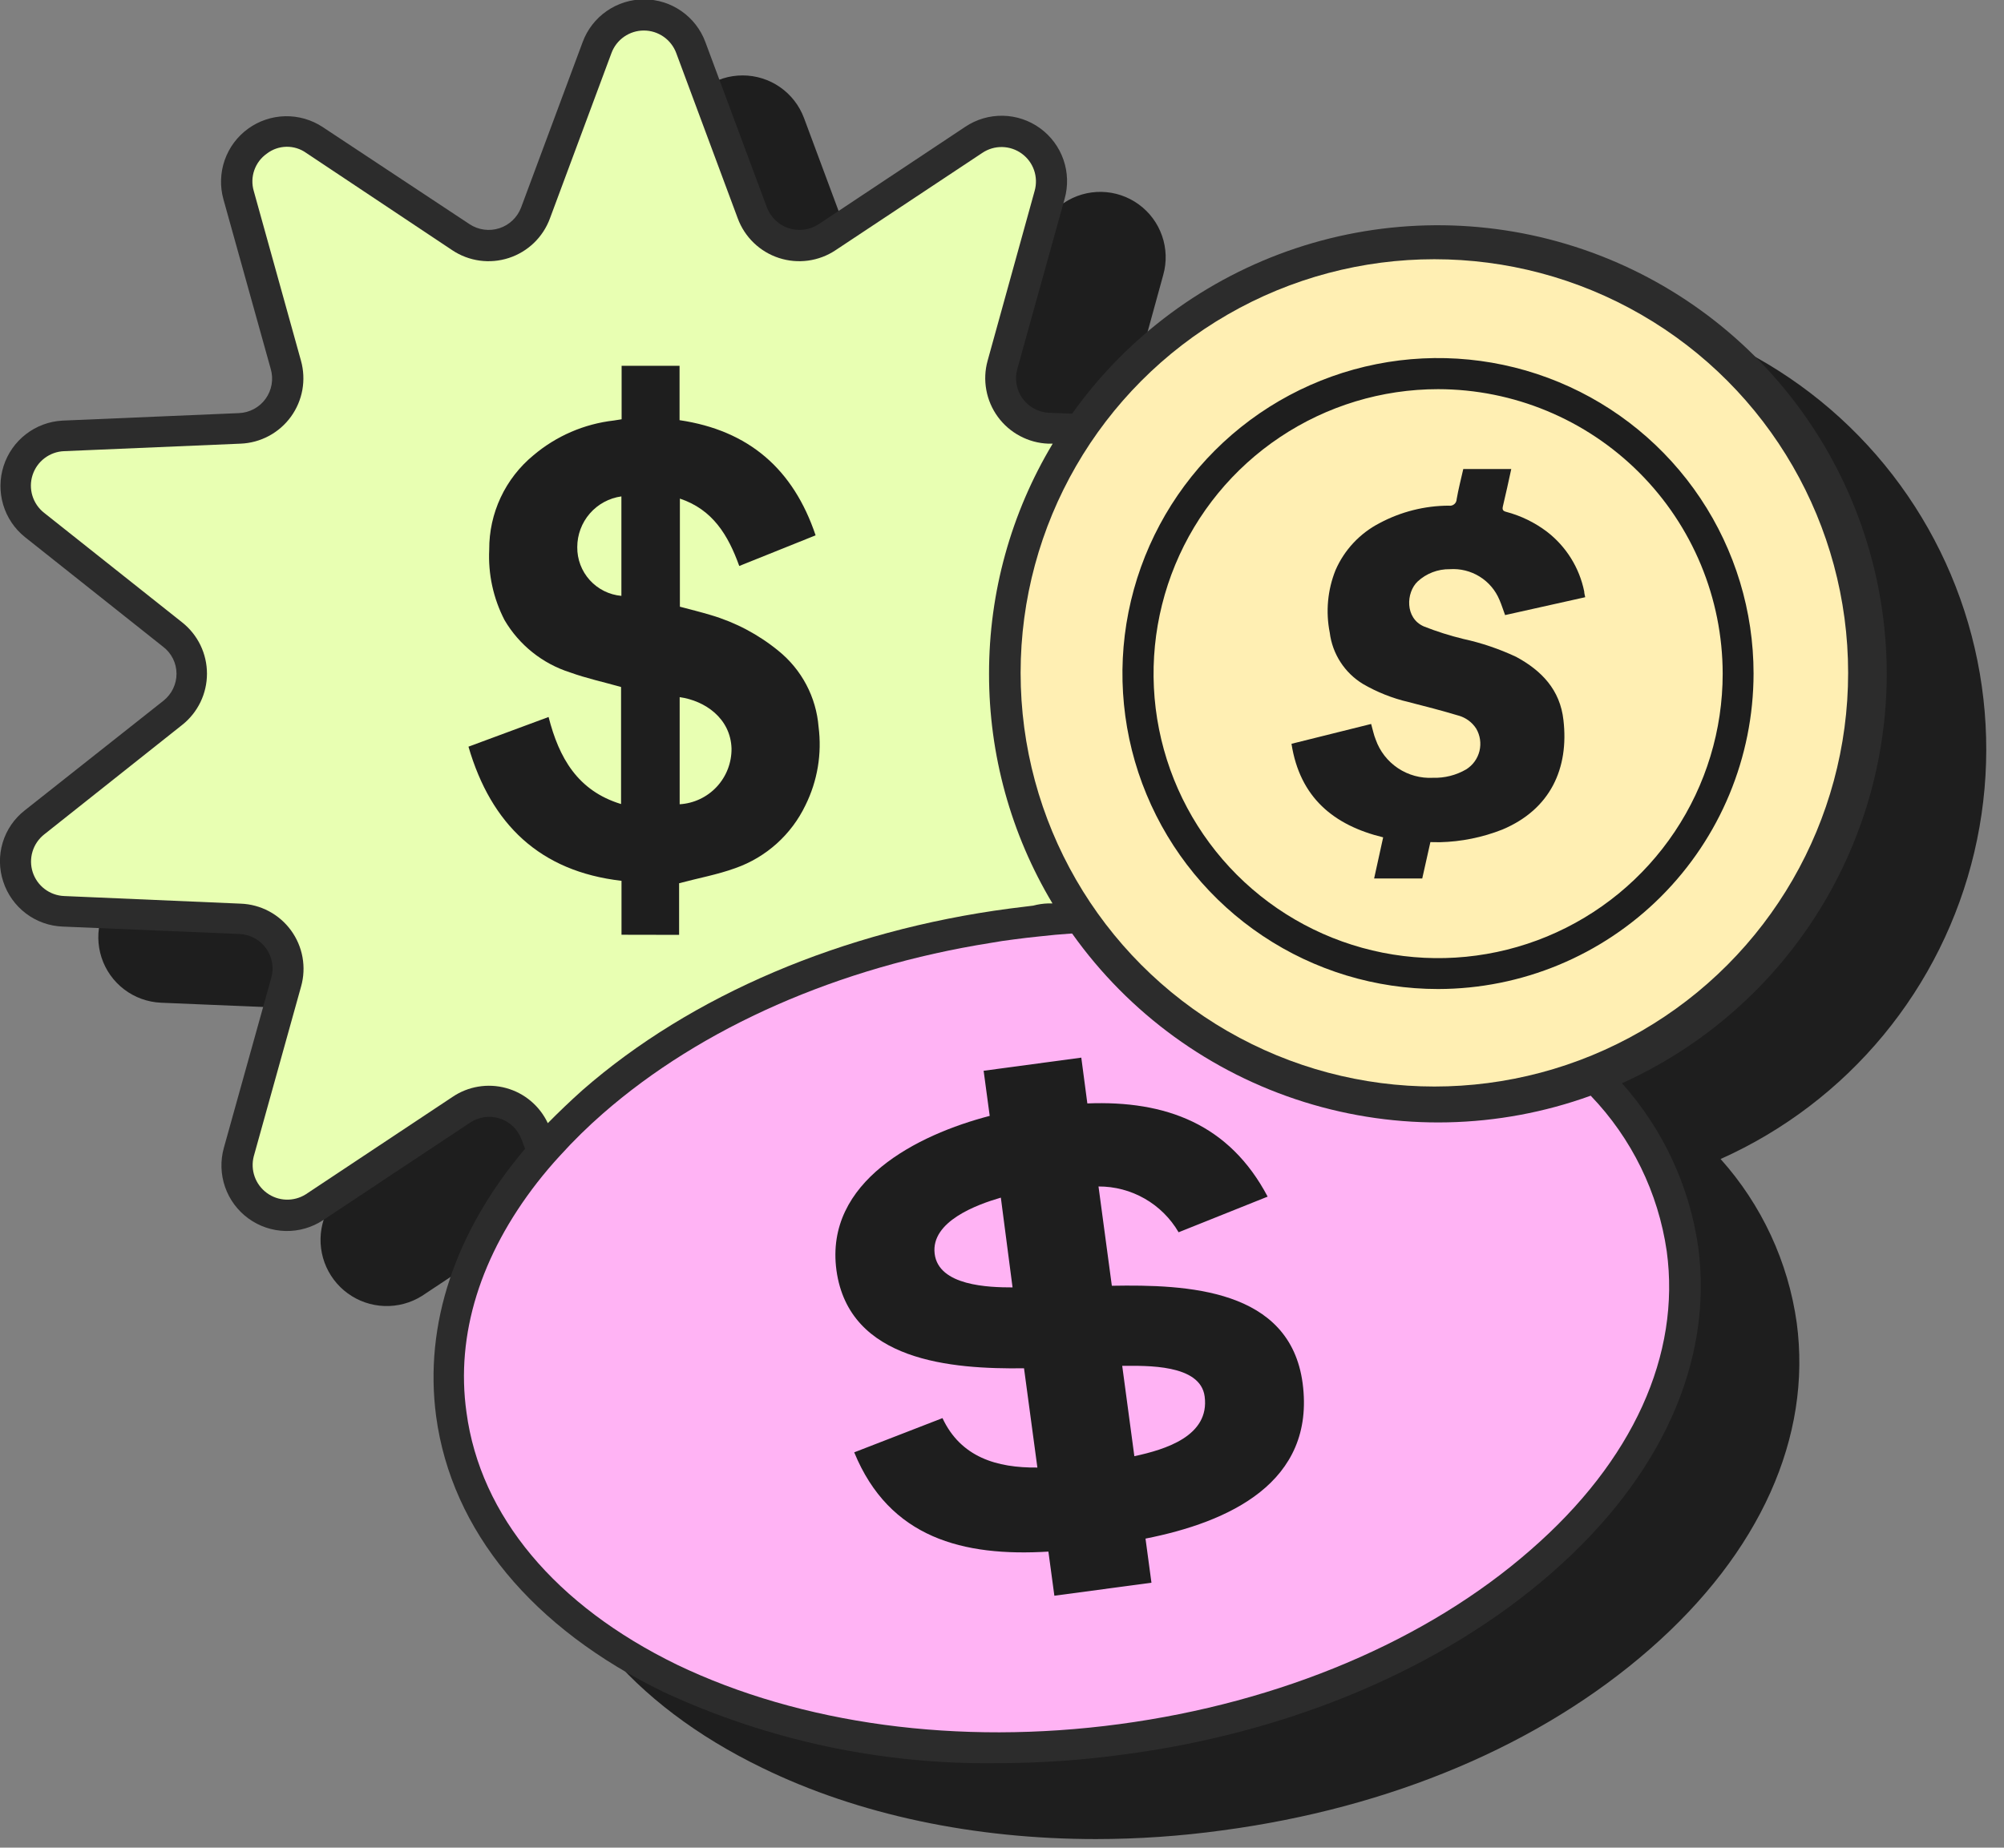 <svg width="90" height="83" viewBox="0 0 90 83" fill="none" xmlns="http://www.w3.org/2000/svg">
<rect x="0" y="0" width="90" height="83" fill="#808080" stroke="none"/>
<g clip-path="url(#clip0_167_3583)">
<path d="M77.272 52.065C79.116 54.123 80.306 56.682 80.691 59.419C81.38 64.552 79.041 69.751 74.105 74.072C69.17 78.393 62.435 81.217 54.904 82.223C53.018 82.483 51.118 82.614 49.215 82.615C43.764 82.615 38.566 81.529 34.245 79.423C28.338 76.564 24.711 72.164 24.017 67.035C23.467 62.907 24.869 58.735 28.011 55.014L27.852 54.592C27.771 54.373 27.64 54.175 27.471 54.014C27.302 53.852 27.099 53.73 26.877 53.658C26.654 53.587 26.418 53.566 26.186 53.598C25.954 53.63 25.733 53.714 25.538 53.844L18.943 58.22C18.441 58.533 17.856 58.69 17.264 58.669C16.672 58.648 16.099 58.451 15.62 58.103C15.141 57.755 14.777 57.271 14.574 56.715C14.372 56.158 14.34 55.554 14.483 54.979L16.614 47.348C16.676 47.12 16.685 46.882 16.639 46.65C16.594 46.419 16.495 46.202 16.351 46.015C16.213 45.825 16.034 45.669 15.827 45.559C15.62 45.448 15.391 45.386 15.157 45.376L7.229 45.044C6.63 45.017 6.053 44.809 5.576 44.446C5.099 44.083 4.744 43.583 4.559 43.013C4.374 42.443 4.367 41.83 4.539 41.256C4.712 40.682 5.055 40.174 5.524 39.801L11.728 34.875C11.911 34.73 12.058 34.545 12.16 34.335C12.261 34.125 12.314 33.895 12.314 33.661C12.314 33.428 12.261 33.197 12.16 32.987C12.058 32.777 11.911 32.592 11.728 32.447L5.564 27.522C5.102 27.146 4.765 26.64 4.597 26.069C4.429 25.499 4.438 24.89 4.623 24.325C4.807 23.759 5.159 23.263 5.631 22.901C6.103 22.54 6.674 22.33 7.268 22.299L15.197 21.967C15.426 21.948 15.648 21.879 15.847 21.765C16.046 21.651 16.218 21.495 16.351 21.308C16.49 21.118 16.583 20.9 16.625 20.669C16.666 20.438 16.654 20.2 16.589 19.975L14.458 12.348C14.297 11.771 14.316 11.157 14.515 10.591C14.713 10.024 15.081 9.533 15.568 9.182C16.051 8.824 16.634 8.625 17.235 8.613C17.836 8.6 18.426 8.775 18.923 9.113L25.519 13.483C25.713 13.613 25.935 13.697 26.166 13.729C26.398 13.762 26.634 13.741 26.857 13.669C27.079 13.597 27.283 13.476 27.452 13.314C27.621 13.152 27.751 12.954 27.833 12.735L30.593 5.302C30.803 4.74 31.179 4.255 31.672 3.913C32.165 3.571 32.751 3.388 33.35 3.388C33.95 3.388 34.536 3.571 35.029 3.913C35.522 4.255 35.898 4.74 36.108 5.302L38.873 12.735C38.956 12.954 39.086 13.151 39.255 13.312C39.425 13.473 39.628 13.594 39.85 13.666C40.072 13.738 40.308 13.759 40.539 13.727C40.771 13.695 40.992 13.612 41.187 13.483L47.783 9.113C48.282 8.78 48.871 8.608 49.471 8.62C50.071 8.632 50.652 8.827 51.138 9.18C51.624 9.532 51.99 10.024 52.187 10.591C52.385 11.157 52.404 11.771 52.242 12.348L50.146 19.975C50.081 20.2 50.068 20.437 50.109 20.668C50.149 20.899 50.242 21.118 50.379 21.308C50.518 21.496 50.696 21.651 50.902 21.761C51.108 21.872 51.335 21.935 51.569 21.947L52.599 21.987C54.394 19.458 56.748 17.378 59.478 15.908C62.208 14.437 65.24 13.616 68.339 13.508C71.438 13.4 74.519 14.008 77.345 15.285C80.17 16.562 82.663 18.474 84.63 20.871C86.596 23.269 87.983 26.087 88.683 29.108C89.383 32.129 89.377 35.27 88.665 38.288C87.953 41.306 86.555 44.119 84.579 46.508C82.603 48.898 80.102 50.799 77.272 52.065Z" fill="#1E1E1E"/>
<path d="M80.845 18.377C83.367 21.825 84.729 25.985 84.734 30.257C84.734 34.144 83.612 37.948 81.502 41.213C79.392 44.478 76.385 47.064 72.842 48.661C74.682 50.719 75.874 53.276 76.266 56.01C76.95 61.138 74.63 66.346 69.675 70.667C64.814 74.914 58.001 77.823 50.478 78.814C48.592 79.073 46.689 79.204 44.785 79.205C39.619 79.277 34.502 78.187 29.815 76.014C23.908 73.155 20.281 68.76 19.587 63.626C19.037 59.498 20.439 55.321 23.581 51.604L23.422 51.183C23.342 50.964 23.212 50.765 23.044 50.603C22.876 50.441 22.673 50.319 22.451 50.246C22.228 50.174 21.992 50.153 21.761 50.184C21.529 50.216 21.308 50.3 21.113 50.43L14.513 54.81C14.012 55.142 13.423 55.312 12.823 55.299C12.223 55.285 11.641 55.089 11.156 54.736C10.671 54.383 10.305 53.89 10.108 53.323C9.911 52.756 9.892 52.143 10.053 51.565L12.179 43.938C12.245 43.712 12.258 43.474 12.218 43.242C12.177 43.009 12.085 42.789 11.947 42.598C11.809 42.407 11.629 42.25 11.421 42.139C11.213 42.028 10.982 41.965 10.747 41.956L2.818 41.624C2.22 41.602 1.643 41.397 1.166 41.036C0.688 40.675 0.333 40.177 0.147 39.608C-0.043 39.039 -0.052 38.425 0.121 37.851C0.294 37.277 0.641 36.77 1.114 36.402L7.343 31.476C7.526 31.33 7.674 31.145 7.775 30.934C7.877 30.723 7.929 30.491 7.927 30.257C7.926 30.022 7.87 29.791 7.764 29.581C7.658 29.371 7.506 29.189 7.318 29.048L1.114 24.122C0.651 23.749 0.313 23.244 0.143 22.674C-0.026 22.104 -0.02 21.496 0.163 20.93C0.345 20.365 0.694 19.867 1.165 19.504C1.635 19.14 2.205 18.928 2.799 18.895L10.727 18.558C10.963 18.549 11.193 18.486 11.401 18.375C11.609 18.264 11.789 18.107 11.927 17.916C12.065 17.725 12.158 17.505 12.198 17.273C12.238 17.04 12.225 16.802 12.159 16.575L10.033 8.949C9.873 8.372 9.894 7.759 10.091 7.193C10.289 6.627 10.655 6.135 11.14 5.783C11.625 5.431 12.206 5.235 12.805 5.221C13.404 5.208 13.993 5.378 14.493 5.708L21.093 10.074C21.288 10.202 21.51 10.284 21.741 10.315C21.972 10.346 22.207 10.324 22.429 10.252C22.651 10.18 22.853 10.059 23.022 9.897C23.19 9.736 23.32 9.539 23.403 9.321L26.168 1.888C26.376 1.325 26.752 0.84 27.245 0.498C27.737 0.155 28.323 -0.029 28.923 -0.029C29.523 -0.029 30.108 0.155 30.601 0.498C31.093 0.84 31.469 1.325 31.678 1.888L34.443 9.321C34.526 9.539 34.658 9.736 34.827 9.898C34.997 10.059 35.2 10.18 35.422 10.252C35.645 10.324 35.881 10.346 36.112 10.315C36.344 10.284 36.566 10.202 36.762 10.074L43.353 5.694C43.852 5.36 44.442 5.188 45.042 5.2C45.643 5.212 46.225 5.407 46.711 5.761C47.197 6.114 47.563 6.607 47.76 7.175C47.957 7.742 47.975 8.356 47.812 8.934L45.691 16.561C45.626 16.787 45.613 17.025 45.653 17.256C45.693 17.488 45.785 17.708 45.922 17.899C46.06 18.09 46.239 18.247 46.446 18.359C46.654 18.47 46.883 18.533 47.119 18.543L48.149 18.582C50.628 15.103 54.148 12.501 58.201 11.151C62.254 9.802 66.631 9.774 70.701 11.073C74.771 12.371 78.323 14.929 80.845 18.377Z" fill="#2C2C2C"/>
<circle cx="64.418" cy="30.227" r="18.582" fill="#FFEFB3"/>
<path d="M44.418 30.257C44.413 33.894 45.398 37.464 47.267 40.584H47.064C46.84 40.591 46.617 40.625 46.4 40.683L45.359 40.812C37.837 41.803 31.024 44.717 26.163 48.968C25.608 49.464 25.092 49.959 24.602 50.455C24.423 50.072 24.162 49.733 23.839 49.46C23.516 49.188 23.137 48.989 22.73 48.878C22.322 48.766 21.895 48.744 21.478 48.814C21.062 48.883 20.665 49.042 20.316 49.28L13.725 53.656C13.461 53.82 13.154 53.902 12.843 53.89C12.533 53.878 12.232 53.773 11.982 53.589C11.731 53.405 11.541 53.15 11.437 52.858C11.333 52.565 11.318 52.247 11.396 51.946L13.522 44.315C13.642 43.888 13.664 43.44 13.586 43.004C13.508 42.567 13.331 42.154 13.07 41.796C12.809 41.438 12.47 41.143 12.079 40.935C11.688 40.727 11.254 40.61 10.811 40.594L2.883 40.252C2.566 40.239 2.261 40.13 2.009 39.939C1.756 39.748 1.568 39.484 1.47 39.183C1.372 38.882 1.368 38.558 1.46 38.255C1.551 37.952 1.733 37.684 1.981 37.487L8.18 32.566C8.528 32.291 8.808 31.941 9.002 31.542C9.195 31.143 9.295 30.705 9.295 30.262C9.295 29.819 9.195 29.381 9.002 28.982C8.808 28.583 8.528 28.233 8.18 27.958L1.981 23.037C1.731 22.841 1.548 22.573 1.455 22.27C1.362 21.966 1.365 21.641 1.463 21.339C1.561 21.037 1.749 20.772 2.002 20.581C2.255 20.389 2.561 20.279 2.878 20.267L10.806 19.93C11.249 19.912 11.682 19.794 12.073 19.585C12.464 19.376 12.802 19.081 13.063 18.723C13.324 18.364 13.5 17.951 13.579 17.515C13.657 17.079 13.636 16.631 13.517 16.204L11.396 8.578C11.307 8.272 11.315 7.947 11.42 7.646C11.525 7.346 11.721 7.086 11.981 6.903C12.233 6.708 12.541 6.6 12.86 6.593C13.178 6.587 13.49 6.683 13.75 6.868L20.316 11.243C20.685 11.489 21.105 11.647 21.544 11.707C21.983 11.767 22.43 11.726 22.851 11.589C23.272 11.452 23.657 11.221 23.977 10.914C24.296 10.607 24.542 10.232 24.696 9.816L27.461 2.383C27.571 2.086 27.769 1.83 28.029 1.649C28.29 1.468 28.599 1.371 28.915 1.371C29.232 1.371 29.541 1.468 29.801 1.649C30.061 1.83 30.26 2.086 30.37 2.383L33.135 9.816C33.289 10.232 33.536 10.607 33.856 10.914C34.176 11.221 34.561 11.452 34.983 11.589C35.404 11.726 35.852 11.767 36.291 11.707C36.73 11.647 37.151 11.489 37.52 11.243L44.116 6.868C44.379 6.691 44.69 6.599 45.007 6.605C45.324 6.611 45.632 6.714 45.888 6.901C46.145 7.088 46.338 7.348 46.441 7.648C46.544 7.948 46.552 8.273 46.465 8.578L44.354 16.204C44.235 16.631 44.215 17.08 44.295 17.517C44.374 17.953 44.551 18.366 44.813 18.725C45.075 19.083 45.414 19.378 45.806 19.586C46.197 19.795 46.631 19.913 47.074 19.93H47.277C45.404 23.049 44.416 26.619 44.418 30.257Z" fill="#E8FFB2"/>
<path d="M68.739 69.627C64.086 73.7 57.525 76.48 50.275 77.451C43.026 78.423 35.964 77.451 30.4 74.78C24.949 72.124 21.574 68.101 20.95 63.448C20.454 59.944 21.594 56.377 24.126 53.121C24.448 52.71 24.79 52.303 25.157 51.907C25.759 51.242 26.399 50.614 27.075 50.024C31.505 46.149 37.659 43.443 44.487 42.358C44.834 42.294 45.186 42.244 45.543 42.199C45.9 42.155 46.301 42.1 46.678 42.066C47.173 42.011 47.629 41.967 48.1 41.937H48.15C50.702 45.53 54.361 48.188 58.567 49.503C62.773 50.819 67.295 50.72 71.439 49.221C73.278 51.135 74.472 53.576 74.853 56.203C75.488 60.856 73.337 65.628 68.739 69.627Z" fill="#FFB3F4"/>
<path d="M64.586 44.429C61.783 44.43 59.042 43.6 56.711 42.043C54.379 40.486 52.562 38.273 51.489 35.683C50.415 33.093 50.134 30.243 50.681 27.494C51.228 24.744 52.578 22.218 54.56 20.236C56.542 18.254 59.068 16.904 61.817 16.357C64.567 15.81 67.417 16.091 70.007 17.165C72.597 18.238 74.81 20.055 76.367 22.387C77.924 24.718 78.754 27.459 78.753 30.262C78.748 34.018 77.254 37.618 74.598 40.274C71.942 42.93 68.342 44.424 64.586 44.429ZM64.586 17.482C62.058 17.482 59.588 18.232 57.486 19.636C55.384 21.04 53.746 23.036 52.779 25.372C51.812 27.707 51.559 30.276 52.052 32.755C52.545 35.234 53.762 37.511 55.549 39.299C57.337 41.086 59.614 42.303 62.093 42.796C64.572 43.289 67.141 43.036 69.477 42.069C71.812 41.102 73.808 39.464 75.212 37.362C76.616 35.261 77.366 32.79 77.366 30.262C77.362 26.874 76.014 23.626 73.618 21.23C71.222 18.834 67.974 17.486 64.586 17.482Z" fill="#1E1E1E"/>
<path d="M27.912 41.991V39.568C24.25 39.147 22.055 37.031 21.039 33.542L24.637 32.209C25.102 34.033 25.935 35.524 27.892 36.119V30.861C27.124 30.643 26.346 30.475 25.603 30.207C24.366 29.814 23.318 28.977 22.66 27.858C22.154 26.881 21.917 25.787 21.971 24.687C21.967 23.879 22.142 23.08 22.485 22.348C22.828 21.616 23.329 20.97 23.953 20.455C24.977 19.587 26.236 19.042 27.57 18.89L27.917 18.835V16.432H30.519V18.875C33.626 19.335 35.628 21.07 36.629 24.048L33.2 25.425C32.704 24.048 32.015 22.893 30.534 22.398V27.254C30.999 27.378 31.465 27.492 31.926 27.631C33.034 27.958 34.065 28.504 34.959 29.236C35.475 29.653 35.902 30.171 36.212 30.758C36.522 31.345 36.709 31.989 36.762 32.65C36.918 33.857 36.713 35.083 36.173 36.173C35.539 37.495 34.408 38.511 33.026 38.998C32.223 39.29 31.371 39.444 30.499 39.677V41.996L27.912 41.991ZM30.524 36.129C31.16 36.091 31.757 35.809 32.191 35.342C32.624 34.875 32.861 34.259 32.853 33.621C32.808 32.264 31.658 31.476 30.524 31.317V36.129ZM27.907 22.299C27.357 22.375 26.854 22.648 26.489 23.067C26.125 23.486 25.925 24.023 25.925 24.578C25.919 25.126 26.12 25.655 26.487 26.061C26.855 26.467 27.362 26.72 27.907 26.768V22.299Z" fill="#1E1E1E"/>
<path d="M51.445 69.117L51.712 71.099L47.352 71.683L47.084 69.701C43.264 69.934 39.943 69.097 38.363 65.242L42.327 63.705C43.15 65.465 44.775 65.945 46.589 65.925L45.989 61.466C42.728 61.51 38.13 61.153 37.565 57.065C37.025 53.066 41.207 50.97 44.448 50.128L44.175 48.101L48.561 47.511L48.833 49.568C52.361 49.429 55.211 50.499 56.93 53.755L52.931 55.356C52.565 54.727 52.04 54.206 51.408 53.845C50.777 53.484 50.061 53.295 49.334 53.299L49.933 57.759C53.303 57.7 57.931 57.883 58.501 62.135C59.091 66.609 55.166 68.383 51.445 69.117ZM44.948 53.8C43.878 54.112 41.802 54.865 41.975 56.317C42.149 57.769 44.413 57.833 45.474 57.833L44.948 53.8ZM50.399 61.357L50.944 65.415C52.327 65.118 54.339 64.513 54.101 62.729C53.907 61.277 51.489 61.352 50.404 61.357H50.399Z" fill="#1E1E1E"/>
<path d="M64.239 37.829L63.873 39.464H61.712L62.118 37.615C59.898 37.075 58.377 35.827 58.001 33.413L61.578 32.522C61.648 32.764 61.697 33.017 61.782 33.22C61.967 33.747 62.319 34.199 62.783 34.509C63.248 34.819 63.8 34.97 64.358 34.94C64.879 34.955 65.394 34.825 65.845 34.563C66.144 34.377 66.359 34.081 66.443 33.738C66.527 33.395 66.474 33.034 66.296 32.73C66.111 32.443 65.827 32.235 65.498 32.145C64.755 31.922 64.011 31.729 63.248 31.535C62.531 31.367 61.843 31.093 61.207 30.723C60.802 30.476 60.458 30.141 60.201 29.743C59.943 29.345 59.779 28.894 59.72 28.424C59.532 27.482 59.621 26.506 59.978 25.614C60.375 24.701 61.075 23.954 61.96 23.498C62.915 22.988 63.98 22.719 65.062 22.715C65.105 22.723 65.15 22.721 65.192 22.71C65.234 22.699 65.274 22.679 65.308 22.651C65.342 22.624 65.37 22.589 65.389 22.549C65.408 22.51 65.418 22.466 65.419 22.423C65.498 21.972 65.612 21.526 65.716 21.07H67.871C67.748 21.63 67.629 22.19 67.495 22.745C67.46 22.893 67.495 22.953 67.639 22.992C68.302 23.167 68.925 23.47 69.472 23.884C70.336 24.549 70.931 25.502 71.147 26.57C71.147 26.645 71.172 26.724 71.192 26.828L67.594 27.631C67.505 27.393 67.436 27.165 67.341 26.947C67.16 26.513 66.848 26.147 66.448 25.9C66.048 25.653 65.581 25.537 65.111 25.569C64.576 25.561 64.057 25.759 63.664 26.124C63.144 26.62 63.09 27.769 63.947 28.141C64.522 28.368 65.111 28.555 65.711 28.701C66.53 28.879 67.326 29.149 68.085 29.504C69.234 30.123 70.067 30.99 70.215 32.353C70.463 34.504 69.641 36.352 67.475 37.264C66.579 37.618 65.628 37.811 64.665 37.834C64.512 37.834 64.383 37.829 64.239 37.829Z" fill="#1E1E1E"/>
</g>
<defs>
<clipPath id="clip0_167_3583">
<rect width="89.195" height="82.615" fill="white"/>
</clipPath>
</defs>
</svg>
